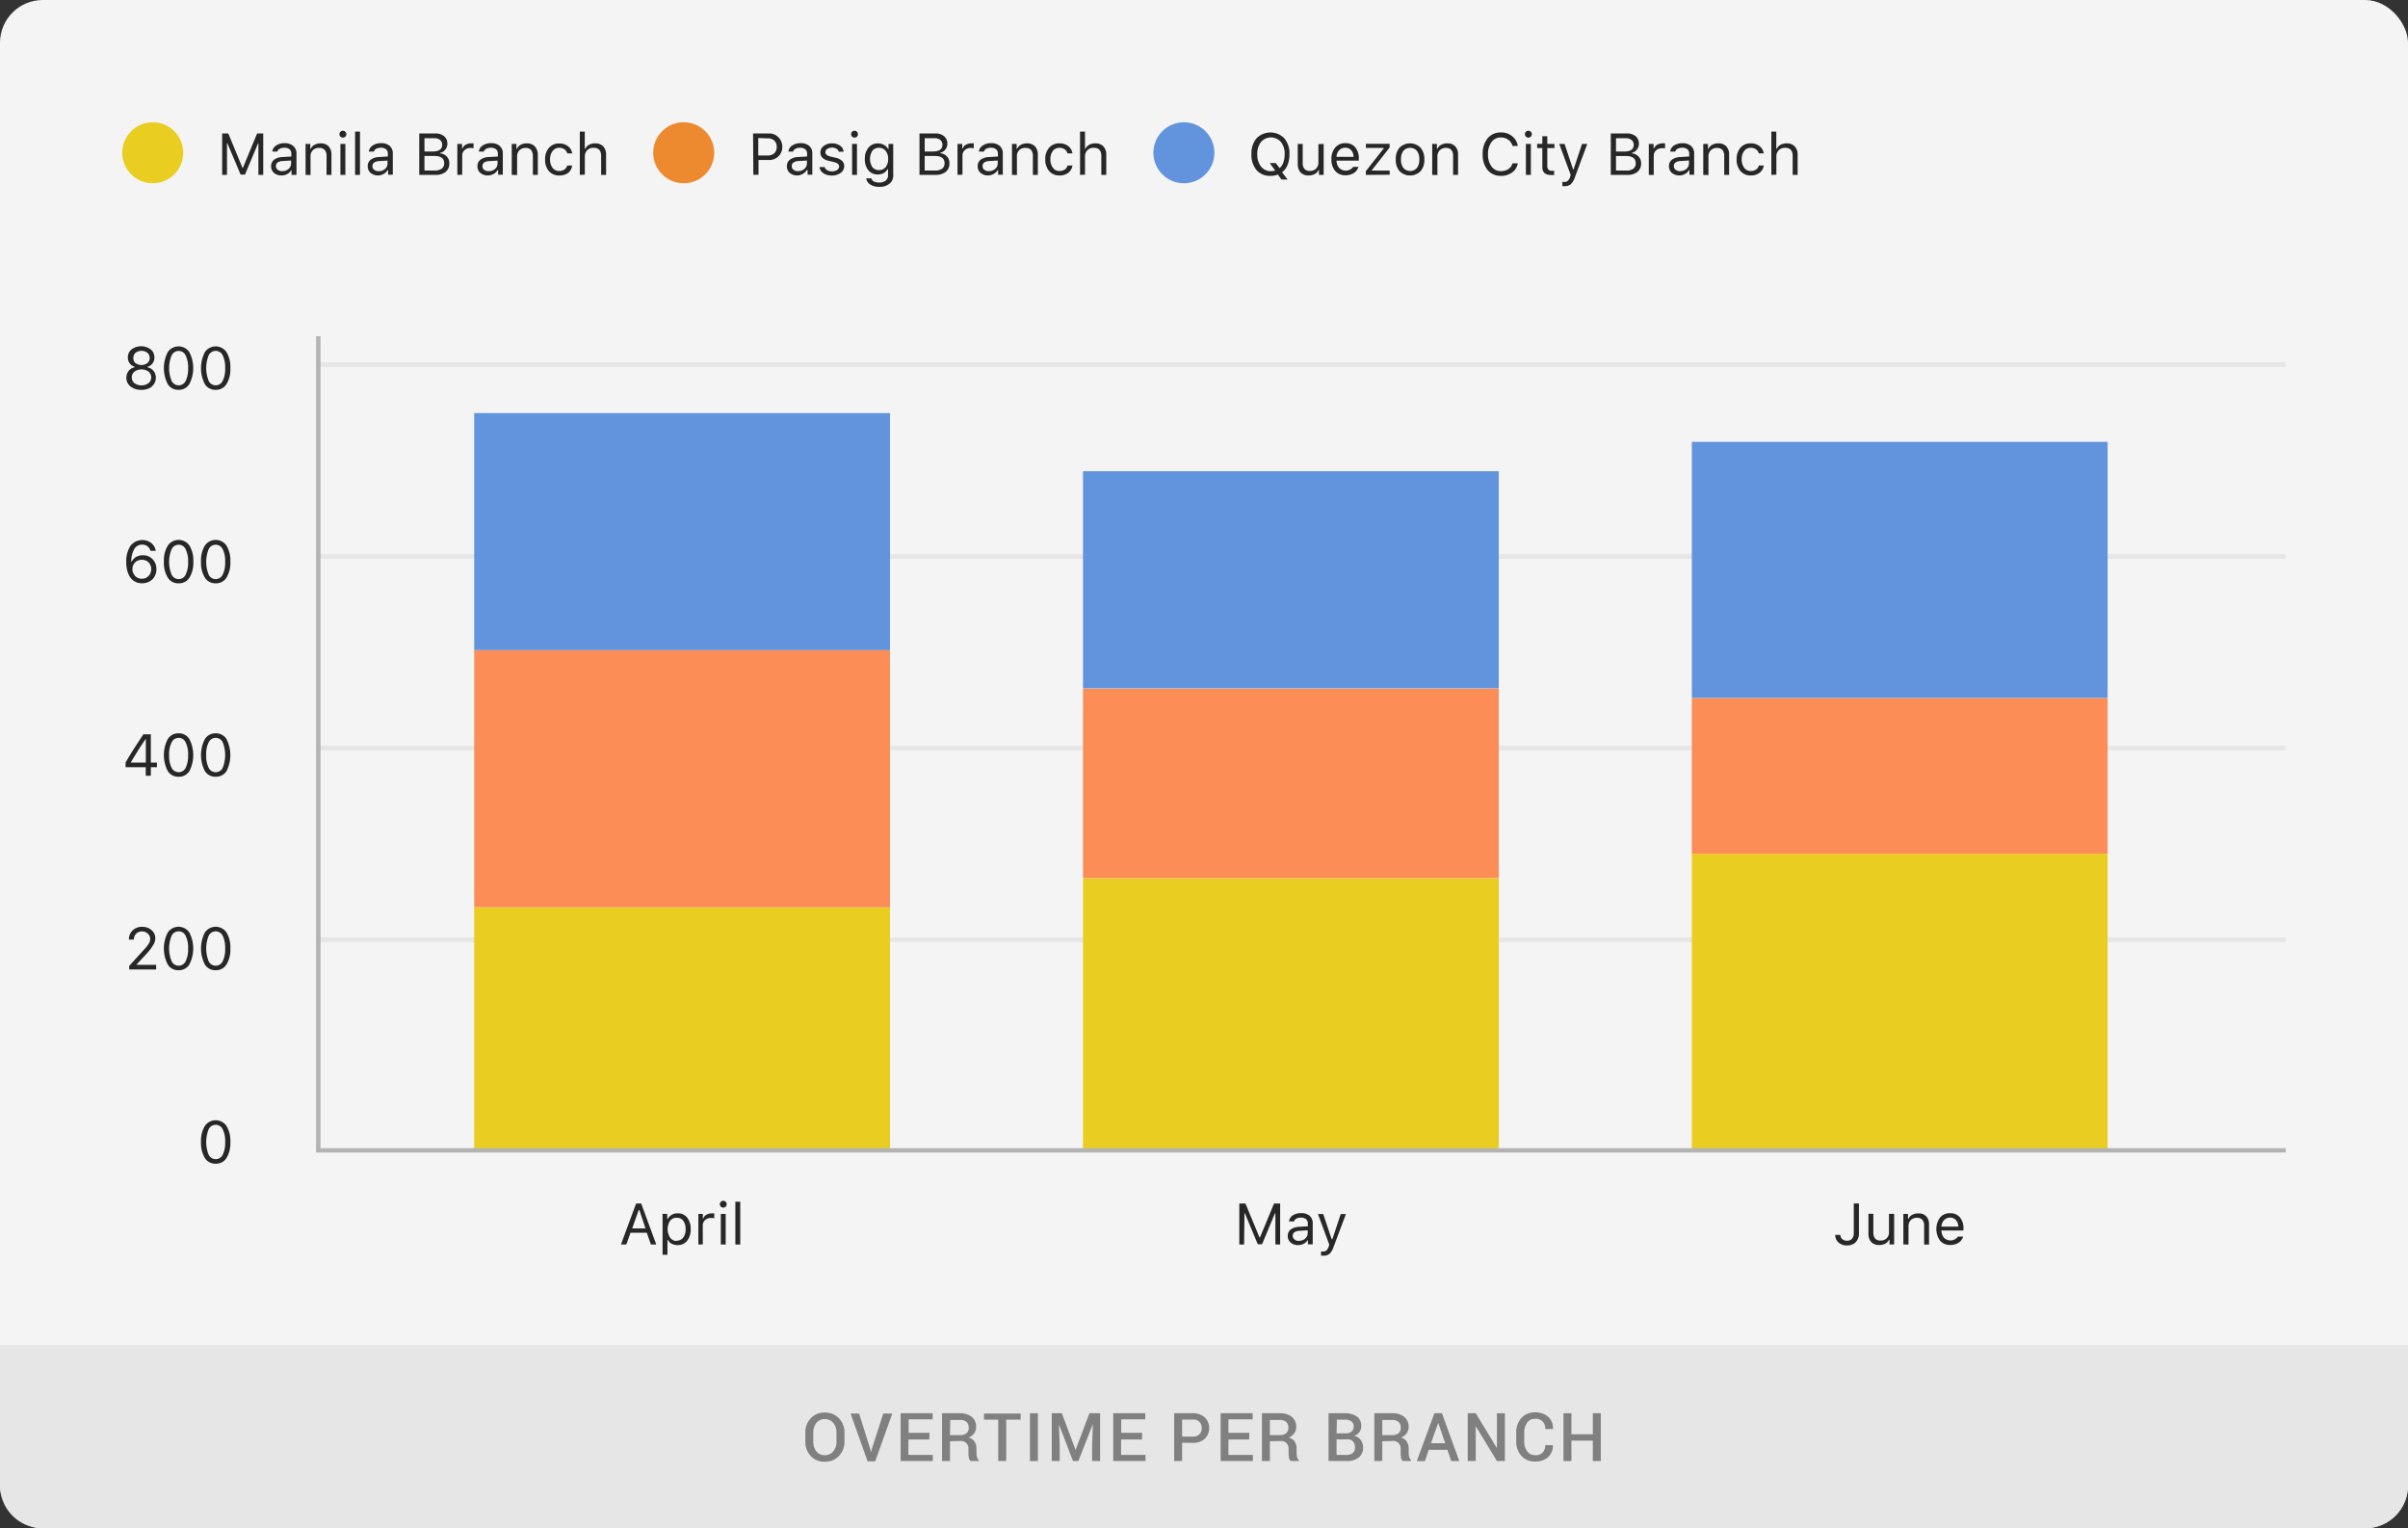 <svg id="CHARTS_EXPANDED" data-name="CHARTS EXPANDED" xmlns="http://www.w3.org/2000/svg" width="394" height="250" viewBox="0 0 394 250">
  <rect x="0" y="0" width="394" height="250" fill="#333333" stroke="none"/>
  <title>hr_chart5</title>
  <rect width="394" height="250" rx="7" fill="#f4f4f4"/>
  <path d="M0,220H394a0,0,0,0,1,0,0v23a7,7,0,0,1-7,7H7a7,7,0,0,1-7-7V220A0,0,0,0,1,0,220Z" fill="#e6e6e6"/>
  <g>
    <path d="M138.17,235.79a3.31,3.31,0,0,1-.9,2.38,3.07,3.07,0,0,1-2.33.94,3,3,0,0,1-2.29-.94,3.34,3.34,0,0,1-.88-2.38v-1.4a3.34,3.34,0,0,1,.88-2.38,3,3,0,0,1,2.28-.94,3.1,3.1,0,0,1,2.34.94,3.31,3.31,0,0,1,.9,2.38Zm-1.3-1.41a2.47,2.47,0,0,0-.52-1.61,1.76,1.76,0,0,0-1.42-.63,1.64,1.64,0,0,0-1.36.63,2.52,2.52,0,0,0-.5,1.61v1.41a2.55,2.55,0,0,0,.5,1.62,1.65,1.65,0,0,0,1.37.63,1.74,1.74,0,0,0,1.41-.63,2.41,2.41,0,0,0,.52-1.62Z" fill="gray"/>
    <path d="M142.38,237l.14.55h0l.14-.54,1.86-5.78H146l-2.8,7.82h-1.24l-2.79-7.82h1.4Z" fill="gray"/>
    <path d="M152.05,235.48h-3.42V238h4V239h-5.27v-7.82h5.24v1h-3.93v2.2h3.42Z" fill="gray"/>
    <path d="M155.44,235.76V239h-1.3v-7.82H157a3.12,3.12,0,0,1,2,.59,2.05,2.05,0,0,1,.71,1.69,1.73,1.73,0,0,1-.31,1,2.09,2.09,0,0,1-.92.7,1.64,1.64,0,0,1,1,.69,2.2,2.2,0,0,1,.29,1.17v.65a2.56,2.56,0,0,0,.08.67,1.07,1.07,0,0,0,.29.5V239h-1.34a.88.88,0,0,1-.28-.56,4.74,4.74,0,0,1-.06-.75v-.62a1.31,1.31,0,0,0-.34-1,1.25,1.25,0,0,0-.95-.35Zm0-1H157a1.77,1.77,0,0,0,1.14-.3,1.13,1.13,0,0,0,.36-.92,1.24,1.24,0,0,0-.35-.93,1.55,1.55,0,0,0-1.08-.33h-1.59Z" fill="gray"/>
    <path d="M167,232.23h-2.36V239h-1.31v-6.77H161v-1h6Z" fill="gray"/>
    <path d="M169.82,239h-1.3v-7.82h1.3Z" fill="gray"/>
    <path d="M173.74,231.18l2.25,6h0l2.26-6H180V239h-1.31v-2.66l.13-3.39h0L176.44,239h-.87l-2.31-6h0l.13,3.38V239h-1.3v-7.82Z" fill="gray"/>
    <path d="M186.85,235.48h-3.42V238h4V239h-5.28v-7.82h5.24v1h-3.93v2.2h3.42Z" fill="gray"/>
    <path d="M193.42,236v3h-1.3v-7.82h3a2.87,2.87,0,0,1,2,.67,2.49,2.49,0,0,1,0,3.52,2.92,2.92,0,0,1-2,.66Zm0-1h1.75a1.41,1.41,0,0,0,1.09-.39,1.34,1.34,0,0,0,.37-1,1.32,1.32,0,0,0-1.46-1.39h-1.75Z" fill="gray"/>
    <path d="M204.39,235.48H201V238h4V239h-5.28v-7.82h5.24v1H201v2.2h3.42Z" fill="gray"/>
    <path d="M207.78,235.76V239h-1.3v-7.82h2.89a3.1,3.1,0,0,1,2,.59,2.06,2.06,0,0,1,.72,1.69,1.74,1.74,0,0,1-.32,1,2.12,2.12,0,0,1-.91.7,1.62,1.62,0,0,1,1,.69,2.2,2.2,0,0,1,.29,1.17v.65a3.07,3.07,0,0,0,.08.67,1.07,1.07,0,0,0,.29.5V239h-1.34a.87.87,0,0,1-.27-.56,3.81,3.81,0,0,1-.07-.75v-.62a1.31,1.31,0,0,0-.34-1,1.24,1.24,0,0,0-.95-.35Zm0-1h1.52a1.77,1.77,0,0,0,1.14-.3,1.13,1.13,0,0,0,.36-.92,1.24,1.24,0,0,0-.35-.93,1.55,1.55,0,0,0-1.08-.33h-1.59Z" fill="gray"/>
    <path d="M217.38,239v-7.82H220a3.43,3.43,0,0,1,2,.53,1.85,1.85,0,0,1,.73,1.6,1.58,1.58,0,0,1-.3.95,1.89,1.89,0,0,1-.85.63,1.7,1.7,0,0,1,1.07.67,2,2,0,0,1,.38,1.19,2,2,0,0,1-.72,1.68,3.12,3.12,0,0,1-2,.57Zm1.31-4.53h1.44a1.4,1.4,0,0,0,1-.29,1,1,0,0,0,.36-.81,1,1,0,0,0-.37-.86,1.77,1.77,0,0,0-1.09-.28h-1.29Zm0,1V238h1.64a1.54,1.54,0,0,0,1-.31,1.07,1.07,0,0,0,.37-.89,1.37,1.37,0,0,0-.31-1,1.2,1.2,0,0,0-1-.35Z" fill="gray"/>
    <path d="M226.17,235.76V239h-1.3v-7.82h2.89a3.1,3.1,0,0,1,2,.59,2.06,2.06,0,0,1,.72,1.69,1.74,1.74,0,0,1-.32,1,2.12,2.12,0,0,1-.91.7,1.65,1.65,0,0,1,.95.69,2.2,2.2,0,0,1,.29,1.17v.65a3.07,3.07,0,0,0,.08.67,1.07,1.07,0,0,0,.29.5V239h-1.34a.93.93,0,0,1-.28-.56,4.74,4.74,0,0,1-.06-.75v-.62a1.31,1.31,0,0,0-.34-1,1.25,1.25,0,0,0-1-.35Zm0-1h1.52a1.77,1.77,0,0,0,1.14-.3,1.13,1.13,0,0,0,.36-.92,1.24,1.24,0,0,0-.35-.93,1.55,1.55,0,0,0-1.08-.33h-1.59Z" fill="gray"/>
    <path d="M236.83,237.17h-3.06l-.62,1.83h-1.33l2.88-7.82h1.23l2.84,7.82h-1.32Zm-2.69-1.09h2.32l-1.13-3.34h0Z" fill="gray"/>
    <path d="M246.23,239h-1.3l-3.47-5.71h0V239h-1.31v-7.82h1.31l3.47,5.7h0v-5.69h1.3Z" fill="gray"/>
    <path d="M254.09,236.41v0a2.51,2.51,0,0,1-.77,1.93,3.05,3.05,0,0,1-2.15.74,2.9,2.9,0,0,1-2.23-.92,3.31,3.31,0,0,1-.85-2.35v-1.49a3.39,3.39,0,0,1,.84-2.36,2.87,2.87,0,0,1,2.2-.92,3.16,3.16,0,0,1,2.19.72,2.45,2.45,0,0,1,.77,2v0h-1.26a1.52,1.52,0,0,0-1.69-1.67,1.5,1.5,0,0,0-1.27.64,2.61,2.61,0,0,0-.47,1.59v1.49a2.56,2.56,0,0,0,.48,1.6,1.57,1.57,0,0,0,1.3.64,1.63,1.63,0,0,0,1.23-.44,1.69,1.69,0,0,0,.42-1.22Z" fill="gray"/>
    <path d="M261.92,239h-1.3v-3.34h-3.5V239h-1.3v-7.82h1.3v3.44h3.5v-3.44h1.3Z" fill="gray"/>
  </g>
  <g>
    <g>
      <rect x="52.08" y="59.28" width="321.92" height="0.76" fill="#e6e6e6"/>
      <rect x="52.08" y="90.64" width="321.92" height="0.76" fill="#e6e6e6"/>
      <rect x="52.08" y="121.99" width="321.92" height="0.76" fill="#e6e6e6"/>
      <rect x="52.08" y="153.35" width="321.92" height="0.76" fill="#e6e6e6"/>
    </g>
    <g>
      <circle cx="24.99" cy="24.99" r="4.99" fill="#eacd21"/>
      <g>
        <path d="M37.14,28.61h-.79V21.83h1l2.32,5.61h.08l2.32-5.61h1v6.78h-.79V23.43h-.05l-2.14,5.13h-.72L37.2,23.43h-.06Z" fill="#282727"/>
        <path d="M46.07,28.7a1.84,1.84,0,0,1-1.23-.41,1.38,1.38,0,0,1-.48-1.1,1.29,1.29,0,0,1,.48-1.06,2.37,2.37,0,0,1,1.37-.44l1.46-.09v-.46a.92.92,0,0,0-.29-.72,1.34,1.34,0,0,0-.86-.25,1.58,1.58,0,0,0-.76.17.72.72,0,0,0-.38.46h-.82a1.32,1.32,0,0,1,.63-1,2.35,2.35,0,0,1,1.36-.38A2.05,2.05,0,0,1,48,23.9a1.56,1.56,0,0,1,.51,1.24v3.47H47.7v-.75h-.07a1.61,1.61,0,0,1-.65.62A1.83,1.83,0,0,1,46.07,28.7Zm.15-.71a1.53,1.53,0,0,0,1-.36,1.18,1.18,0,0,0,.41-.91v-.46l-1.37.08a1.68,1.68,0,0,0-.84.24.7.7,0,0,0-.27.59.7.7,0,0,0,.29.6A1.16,1.16,0,0,0,46.22,28Z" fill="#282727"/>
        <path d="M50,28.61V23.54h.77v.8h.08a1.33,1.33,0,0,1,.61-.65,2,2,0,0,1,1-.24,1.72,1.72,0,0,1,1.31.49,1.94,1.94,0,0,1,.46,1.39v3.28h-.8V25.53a1.5,1.5,0,0,0-.3-1,1.13,1.13,0,0,0-.9-.33,1.31,1.31,0,0,0-1.42,1.43v3Z" fill="#282727"/>
        <path d="M56.5,22.35a.54.54,0,0,1-.4.16.56.56,0,1,1,0-1.12.54.54,0,0,1,.4.16.56.56,0,0,1,0,.8Zm-.8,6.26V23.54h.81v5.07Z" fill="#282727"/>
        <path d="M58.1,28.61V21.53h.8v7.08Z" fill="#282727"/>
        <path d="M61.88,28.7a1.84,1.84,0,0,1-1.23-.41,1.38,1.38,0,0,1-.48-1.1,1.29,1.29,0,0,1,.48-1.06A2.4,2.4,0,0,1,62,25.69l1.46-.09v-.46a.92.92,0,0,0-.29-.72,1.32,1.32,0,0,0-.86-.25,1.54,1.54,0,0,0-.75.17.77.77,0,0,0-.39.46h-.82a1.38,1.38,0,0,1,.63-1,2.37,2.37,0,0,1,1.36-.38,2.08,2.08,0,0,1,1.43.45,1.59,1.59,0,0,1,.5,1.24v3.47h-.77v-.75h-.08a1.61,1.61,0,0,1-.65.62A1.8,1.8,0,0,1,61.88,28.7ZM62,28a1.51,1.51,0,0,0,1-.36,1.18,1.18,0,0,0,.41-.91v-.46l-1.36.08a1.68,1.68,0,0,0-.84.24.7.7,0,0,0-.27.59.68.68,0,0,0,.29.6A1.13,1.13,0,0,0,62,28Z" fill="#282727"/>
        <path d="M71.25,28.61H68.6V21.83h2.6a2.23,2.23,0,0,1,1.47.45,1.57,1.57,0,0,1,.53,1.24,1.46,1.46,0,0,1-.34.95A1.34,1.34,0,0,1,72,25v.08a1.72,1.72,0,0,1,1.11.53,1.61,1.61,0,0,1,.41,1.12,1.74,1.74,0,0,1-.61,1.4A2.62,2.62,0,0,1,71.25,28.61Zm-1.8-6v2.17H70.8c1,0,1.55-.36,1.55-1.08a1,1,0,0,0-.35-.81,1.51,1.51,0,0,0-1-.28Zm0,5.28h1.67a1.89,1.89,0,0,0,1.16-.3,1.06,1.06,0,0,0,.4-.9c0-.79-.55-1.18-1.64-1.18H69.45Z" fill="#282727"/>
        <path d="M74.83,28.61V23.54h.77v.76h.07a1.11,1.11,0,0,1,.51-.61,1.68,1.68,0,0,1,.9-.24,2.41,2.41,0,0,1,.4,0v.81a1.69,1.69,0,0,0-.52-.05,1.36,1.36,0,0,0-.95.35,1.14,1.14,0,0,0-.38.88v3.14Z" fill="#282727"/>
        <path d="M79.83,28.7a1.84,1.84,0,0,1-1.23-.41,1.38,1.38,0,0,1-.48-1.1,1.29,1.29,0,0,1,.48-1.06A2.37,2.37,0,0,1,80,25.69l1.46-.09v-.46a.92.92,0,0,0-.29-.72,1.34,1.34,0,0,0-.86-.25,1.54,1.54,0,0,0-.75.17.73.73,0,0,0-.39.46h-.82a1.35,1.35,0,0,1,.63-1,2.35,2.35,0,0,1,1.36-.38,2.05,2.05,0,0,1,1.42.45,1.56,1.56,0,0,1,.51,1.24v3.47h-.77v-.75h-.08a1.61,1.61,0,0,1-.65.62A1.83,1.83,0,0,1,79.83,28.7ZM80,28a1.53,1.53,0,0,0,1-.36,1.18,1.18,0,0,0,.41-.91v-.46l-1.36.08a1.69,1.69,0,0,0-.85.24.72.72,0,0,0-.26.59.7.7,0,0,0,.28.6A1.16,1.16,0,0,0,80,28Z" fill="#282727"/>
        <path d="M83.73,28.61V23.54h.77v.8h.08a1.37,1.37,0,0,1,.61-.65,2,2,0,0,1,1-.24,1.72,1.72,0,0,1,1.31.49A2,2,0,0,1,88,25.33v3.28h-.81V25.53a1.5,1.5,0,0,0-.3-1,1.13,1.13,0,0,0-.9-.33,1.41,1.41,0,0,0-1,.38,1.45,1.45,0,0,0-.38,1.05v3Z" fill="#282727"/>
        <path d="M93.63,25.09h-.81a1.17,1.17,0,0,0-.45-.65,1.4,1.4,0,0,0-.86-.26,1.28,1.28,0,0,0-1.08.51A2.15,2.15,0,0,0,90,26.06a2.19,2.19,0,0,0,.41,1.39,1.29,1.29,0,0,0,1.08.52,1.52,1.52,0,0,0,.85-.23,1.1,1.1,0,0,0,.46-.66h.81A1.8,1.8,0,0,1,93,28.25a2.22,2.22,0,0,1-1.45.45A2.13,2.13,0,0,1,89.82,28a2.81,2.81,0,0,1-.63-1.92,2.78,2.78,0,0,1,.63-1.9,2.15,2.15,0,0,1,1.69-.71,2.22,2.22,0,0,1,1.45.47A1.85,1.85,0,0,1,93.63,25.09Z" fill="#282727"/>
        <path d="M94.87,28.61V21.53h.81v2.81h.08a1.37,1.37,0,0,1,.61-.65,2,2,0,0,1,1-.24,1.73,1.73,0,0,1,1.33.5,1.91,1.91,0,0,1,.47,1.38v3.28h-.81V25.53c0-.9-.4-1.35-1.22-1.35a1.44,1.44,0,0,0-1.06.39,1.41,1.41,0,0,0-.39,1v3Z" fill="#282727"/>
      </g>
    </g>
    <g>
      <circle cx="111.87" cy="24.99" r="4.99" fill="#ed892e"/>
      <g>
        <path d="M123.22,21.83h2.57a2.08,2.08,0,0,1,1.56.61A2.14,2.14,0,0,1,128,24a2.1,2.1,0,0,1-2.18,2.17h-1.71v2.42h-.85Zm.85.75v2.86h1.5a1.62,1.62,0,0,0,1.12-.37,1.39,1.39,0,0,0,.4-1.05A1.42,1.42,0,0,0,126.7,23a1.59,1.59,0,0,0-1.13-.37Z" fill="#282727"/>
        <path d="M130.46,28.7a1.84,1.84,0,0,1-1.23-.41,1.38,1.38,0,0,1-.48-1.1,1.29,1.29,0,0,1,.48-1.06,2.36,2.36,0,0,1,1.36-.44l1.47-.09v-.46a.89.89,0,0,0-.3-.72,1.31,1.31,0,0,0-.85-.25,1.55,1.55,0,0,0-.76.17.72.72,0,0,0-.38.46H129a1.32,1.32,0,0,1,.63-1,2.32,2.32,0,0,1,1.36-.38,2.05,2.05,0,0,1,1.42.45,1.56,1.56,0,0,1,.5,1.24v3.47h-.77v-.75H132a1.61,1.61,0,0,1-.65.62A1.83,1.83,0,0,1,130.46,28.7Zm.15-.71a1.5,1.5,0,0,0,1-.36,1.16,1.16,0,0,0,.42-.91v-.46l-1.37.08a1.68,1.68,0,0,0-.84.24.7.7,0,0,0-.27.59.7.7,0,0,0,.29.6A1.16,1.16,0,0,0,130.61,28Z" fill="#282727"/>
        <path d="M134.24,24.93a1.28,1.28,0,0,1,.54-1.05,2.14,2.14,0,0,1,1.35-.43,2.23,2.23,0,0,1,1.31.37,1.41,1.41,0,0,1,.6,1h-.8a.86.86,0,0,0-.37-.49,1.4,1.4,0,0,0-.74-.18,1.34,1.34,0,0,0-.77.21.65.65,0,0,0-.31.55.55.55,0,0,0,.22.43,1.88,1.88,0,0,0,.66.28l.78.18a2.37,2.37,0,0,1,1.07.51,1.15,1.15,0,0,1,.35.87,1.34,1.34,0,0,1-.58,1.1,2.35,2.35,0,0,1-1.45.43,2.38,2.38,0,0,1-1.39-.38,1.36,1.36,0,0,1-.61-1h.84a.83.83,0,0,0,.41.51,1.41,1.41,0,0,0,.78.19,1.54,1.54,0,0,0,.84-.22.67.67,0,0,0,.33-.57c0-.35-.27-.58-.81-.72l-.87-.21a2.15,2.15,0,0,1-1.05-.5A1.18,1.18,0,0,1,134.24,24.93Z" fill="#282727"/>
        <path d="M140.22,22.35a.58.58,0,0,1-.8,0,.58.58,0,0,1,0-.8.58.58,0,0,1,.8,0,.58.58,0,0,1,0,.8Zm-.8,6.26V23.54h.8v5.07Z" fill="#282727"/>
        <path d="M143.85,30.56a2.63,2.63,0,0,1-1.47-.38,1.43,1.43,0,0,1-.65-1h.85a.76.76,0,0,0,.4.5,1.82,1.82,0,0,0,.87.18,1.65,1.65,0,0,0,1.07-.32,1.08,1.08,0,0,0,.38-.87v-1h-.08a1.63,1.63,0,0,1-.65.65,1.91,1.91,0,0,1-.93.22,1.93,1.93,0,0,1-1.56-.69,2.79,2.79,0,0,1-.57-1.84,2.76,2.76,0,0,1,.58-1.84,1.9,1.9,0,0,1,1.55-.71,1.86,1.86,0,0,1,1,.25,1.53,1.53,0,0,1,.66.65h.08v-.81h.77V28.7a1.66,1.66,0,0,1-.61,1.35A2.5,2.5,0,0,1,143.85,30.56ZM145.32,26a2,2,0,0,0-.41-1.32,1.34,1.34,0,0,0-1.1-.5,1.32,1.32,0,0,0-1.08.49,2.52,2.52,0,0,0,0,2.66,1.29,1.29,0,0,0,1.08.49,1.35,1.35,0,0,0,1.11-.49A2.09,2.09,0,0,0,145.32,26Z" fill="#282727"/>
        <path d="M153.1,28.61h-2.65V21.83H153a2.23,2.23,0,0,1,1.47.45,1.55,1.55,0,0,1,.54,1.24,1.46,1.46,0,0,1-.34.95,1.36,1.36,0,0,1-.83.51v.08a1.72,1.72,0,0,1,1.1.53,1.57,1.57,0,0,1,.41,1.12,1.73,1.73,0,0,1-.6,1.4A2.62,2.62,0,0,1,153.1,28.61Zm-1.8-6v2.17h1.35c1,0,1.55-.36,1.55-1.08a1,1,0,0,0-.35-.81,1.52,1.52,0,0,0-1-.28Zm0,5.28H153a1.89,1.89,0,0,0,1.16-.3,1.08,1.08,0,0,0,.39-.9c0-.79-.54-1.18-1.63-1.18H151.3Z" fill="#282727"/>
        <path d="M156.67,28.61V23.54h.77v.76h.08a1,1,0,0,1,.51-.61,1.67,1.67,0,0,1,.89-.24,2.46,2.46,0,0,1,.41,0v.81a1.69,1.69,0,0,0-.52-.05,1.34,1.34,0,0,0-.95.35,1.14,1.14,0,0,0-.38.88v3.14Z" fill="#282727"/>
        <path d="M161.68,28.7a1.84,1.84,0,0,1-1.23-.41,1.38,1.38,0,0,1-.48-1.1,1.29,1.29,0,0,1,.48-1.06,2.36,2.36,0,0,1,1.36-.44l1.47-.09v-.46a.89.89,0,0,0-.3-.72,1.31,1.31,0,0,0-.85-.25,1.55,1.55,0,0,0-.76.17.72.72,0,0,0-.38.46h-.82a1.32,1.32,0,0,1,.63-1,2.32,2.32,0,0,1,1.36-.38,2.05,2.05,0,0,1,1.42.45,1.56,1.56,0,0,1,.5,1.24v3.47h-.77v-.75h-.07a1.68,1.68,0,0,1-.65.62A1.83,1.83,0,0,1,161.68,28.7Zm.15-.71a1.5,1.5,0,0,0,1-.36,1.16,1.16,0,0,0,.42-.91v-.46l-1.37.08a1.68,1.68,0,0,0-.84.24.7.7,0,0,0-.27.59.7.7,0,0,0,.29.6A1.16,1.16,0,0,0,161.83,28Z" fill="#282727"/>
        <path d="M165.58,28.61V23.54h.77v.8h.07a1.39,1.39,0,0,1,.62-.65,2,2,0,0,1,1-.24,1.73,1.73,0,0,1,1.31.49,1.94,1.94,0,0,1,.46,1.39v3.28H169V25.53a1.5,1.5,0,0,0-.29-1,1.16,1.16,0,0,0-.9-.33,1.3,1.3,0,0,0-1.42,1.43v3Z" fill="#282727"/>
        <path d="M175.48,25.09h-.82a1.16,1.16,0,0,0-.44-.65,1.42,1.42,0,0,0-.86-.26,1.32,1.32,0,0,0-1.09.51,2.15,2.15,0,0,0-.4,1.37,2.19,2.19,0,0,0,.41,1.39,1.27,1.27,0,0,0,1.08.52,1.52,1.52,0,0,0,.85-.23,1,1,0,0,0,.45-.66h.82a1.84,1.84,0,0,1-.67,1.17,2.24,2.24,0,0,1-1.45.45,2.15,2.15,0,0,1-1.7-.72,2.81,2.81,0,0,1-.63-1.92,2.78,2.78,0,0,1,.63-1.9,2.17,2.17,0,0,1,1.7-.71,2.22,2.22,0,0,1,1.45.47A1.89,1.89,0,0,1,175.48,25.09Z" fill="#282727"/>
        <path d="M176.72,28.61V21.53h.81v2.81h.07a1.42,1.42,0,0,1,.61-.65,2,2,0,0,1,1-.24,1.75,1.75,0,0,1,1.33.5,1.91,1.91,0,0,1,.47,1.38v3.28h-.81V25.53c0-.9-.41-1.35-1.22-1.35a1.43,1.43,0,0,0-1.06.39,1.41,1.41,0,0,0-.39,1v3Z" fill="#282727"/>
      </g>
    </g>
    <g>
      <circle cx="193.71" cy="24.99" r="4.99" fill="#6294dd"/>
      <g>
        <path d="M210.68,29.37h-1l-.59-.81a3.4,3.4,0,0,1-1.22.21,2.9,2.9,0,0,1-2.28-.95,3.83,3.83,0,0,1-.83-2.6,3.82,3.82,0,0,1,.84-2.6,3.19,3.19,0,0,1,4.54,0,3.82,3.82,0,0,1,.84,2.6,4.67,4.67,0,0,1-.32,1.78,2.63,2.63,0,0,1-.89,1.18ZM207.93,28a2.84,2.84,0,0,0,.72-.1l-.9-1.22h1l.62.82a2,2,0,0,0,.61-.91,4,4,0,0,0,.22-1.36,3.06,3.06,0,0,0-.61-2,2.16,2.16,0,0,0-3.27,0,3.12,3.12,0,0,0-.6,2,3.15,3.15,0,0,0,.6,2A2,2,0,0,0,207.93,28Z" fill="#282727"/>
        <path d="M216.58,23.54v5.07h-.77v-.79h-.08a1.32,1.32,0,0,1-.61.65,2.08,2.08,0,0,1-1,.23,1.72,1.72,0,0,1-1.32-.49,2,2,0,0,1-.46-1.39V23.54h.81v3.09a1.47,1.47,0,0,0,.29,1,1.16,1.16,0,0,0,.9.33,1.38,1.38,0,0,0,1-.38,1.36,1.36,0,0,0,.38-1v-3Z" fill="#282727"/>
        <path d="M221.46,27.3h.81a1.74,1.74,0,0,1-.75,1,2.5,2.5,0,0,1-1.39.37,2.12,2.12,0,0,1-1.67-.71,2.81,2.81,0,0,1-.61-1.91,2.81,2.81,0,0,1,.62-1.91,2.08,2.08,0,0,1,1.66-.72,2,2,0,0,1,1.62.68,2.79,2.79,0,0,1,.58,1.87v.31h-3.64v0a1.79,1.79,0,0,0,.43,1.19,1.52,1.52,0,0,0,2.34-.24Zm-1.34-3.13a1.28,1.28,0,0,0-1,.41,1.66,1.66,0,0,0-.44,1.08h2.79a1.63,1.63,0,0,0-.38-1.08A1.23,1.23,0,0,0,220.12,24.17Z" fill="#282727"/>
        <path d="M223.48,28.61V28l2.93-3.73v-.07h-2.92v-.68h3.88v.61l-2.91,3.71v.07h2.92v.68Z" fill="#282727"/>
        <path d="M232.44,28A2.44,2.44,0,0,1,229,28a2.77,2.77,0,0,1-.62-1.92,2.78,2.78,0,0,1,.62-1.93,2.44,2.44,0,0,1,3.42,0,2.79,2.79,0,0,1,.63,1.93A2.78,2.78,0,0,1,232.44,28Zm-2.82-.53a1.48,1.48,0,0,0,2.22,0,2.19,2.19,0,0,0,.39-1.39,2.2,2.2,0,0,0-.39-1.4,1.48,1.48,0,0,0-2.22,0,2.2,2.2,0,0,0-.39,1.4A2.19,2.19,0,0,0,229.62,27.47Z" fill="#282727"/>
        <path d="M234.34,28.61V23.54h.77v.8h.07a1.39,1.39,0,0,1,.62-.65,2,2,0,0,1,1-.24,1.73,1.73,0,0,1,1.31.49,1.93,1.93,0,0,1,.46,1.39v3.28h-.81V25.53a1.53,1.53,0,0,0-.29-1,1.16,1.16,0,0,0-.9-.33,1.42,1.42,0,0,0-1,.38,1.45,1.45,0,0,0-.38,1.05v3Z" fill="#282727"/>
        <path d="M245.6,28.77a2.73,2.73,0,0,1-2.19-.95,3.91,3.91,0,0,1-.81-2.6,3.91,3.91,0,0,1,.81-2.6,2.71,2.71,0,0,1,2.18-.95,2.79,2.79,0,0,1,1.83.61,2.46,2.46,0,0,1,.92,1.59h-.86a1.87,1.87,0,0,0-.68-1,2,2,0,0,0-1.21-.38,1.85,1.85,0,0,0-1.55.75,3.23,3.23,0,0,0-.57,2,3.17,3.17,0,0,0,.58,2,1.83,1.83,0,0,0,1.55.75,2.18,2.18,0,0,0,1.21-.34,1.62,1.62,0,0,0,.67-.93h.86a2.33,2.33,0,0,1-.92,1.49A3,3,0,0,1,245.6,28.77Z" fill="#282727"/>
        <path d="M250.47,22.35a.54.54,0,0,1-.4.16.55.55,0,0,1-.4-.16.58.58,0,0,1,0-.8.55.55,0,0,1,.4-.16.54.54,0,0,1,.4.16.56.56,0,0,1,0,.8Zm-.8,6.26V23.54h.81v5.07Z" fill="#282727"/>
        <path d="M252.36,22.28h.81v1.26h1.17v.68h-1.17v2.87a1,1,0,0,0,.18.65.73.73,0,0,0,.57.2l.37,0v.68a3,3,0,0,1-.47,0,1.61,1.61,0,0,1-1.12-.32,1.34,1.34,0,0,1-.34-1V24.22h-.85v-.68h.85Z" fill="#282727"/>
        <path d="M256,30.45a2,2,0,0,1-.36,0v-.69l.34,0a.77.77,0,0,0,.55-.19,1.5,1.5,0,0,0,.38-.65l.09-.3-1.87-5.07H256l1.39,4.17h.08l1.38-4.17h.86l-2,5.38a2.81,2.81,0,0,1-.69,1.2A1.51,1.51,0,0,1,256,30.45Z" fill="#282727"/>
        <path d="M266.21,28.61h-2.65V21.83h2.6a2.23,2.23,0,0,1,1.47.45,1.57,1.57,0,0,1,.53,1.24,1.46,1.46,0,0,1-.34.95A1.34,1.34,0,0,1,267,25v.08a1.72,1.72,0,0,1,1.11.53,1.61,1.61,0,0,1,.41,1.12,1.75,1.75,0,0,1-.61,1.4A2.62,2.62,0,0,1,266.21,28.61Zm-1.8-6v2.18h1.35c1,0,1.55-.36,1.55-1.09a1,1,0,0,0-.35-.8,1.53,1.53,0,0,0-1-.29Zm0,5.29h1.67a1.89,1.89,0,0,0,1.16-.3,1.06,1.06,0,0,0,.4-.9c0-.79-.55-1.18-1.64-1.18h-1.59Z" fill="#282727"/>
        <path d="M269.78,28.61V23.54h.78v.75h.07a1.13,1.13,0,0,1,.51-.6,1.68,1.68,0,0,1,.9-.24,2.41,2.41,0,0,1,.4,0v.8a2.21,2.21,0,0,0-.52,0,1.31,1.31,0,0,0-.95.35,1.14,1.14,0,0,0-.38.88v3.14Z" fill="#282727"/>
        <path d="M274.79,28.7a1.84,1.84,0,0,1-1.23-.41,1.38,1.38,0,0,1-.48-1.1,1.28,1.28,0,0,1,.48-1.06,2.37,2.37,0,0,1,1.37-.44l1.46-.09v-.46a.92.92,0,0,0-.29-.72,1.34,1.34,0,0,0-.86-.25,1.61,1.61,0,0,0-.76.17.75.75,0,0,0-.38.46h-.82a1.36,1.36,0,0,1,.63-1,2.42,2.42,0,0,1,1.36-.37,2.05,2.05,0,0,1,1.42.45,1.56,1.56,0,0,1,.51,1.24v3.47h-.77v-.75h-.08a1.61,1.61,0,0,1-.65.62A1.83,1.83,0,0,1,274.79,28.7Zm.15-.71a1.53,1.53,0,0,0,1-.36,1.18,1.18,0,0,0,.41-.91v-.47l-1.36.09a1.69,1.69,0,0,0-.85.24.69.69,0,0,0-.26.59.72.72,0,0,0,.28.6A1.16,1.16,0,0,0,274.94,28Z" fill="#282727"/>
        <path d="M278.69,28.61V23.54h.77v.8h.08a1.37,1.37,0,0,1,.61-.65,2,2,0,0,1,1-.24,1.72,1.72,0,0,1,1.31.49,1.93,1.93,0,0,1,.46,1.39v3.28h-.8V25.53a1.48,1.48,0,0,0-.3-1,1.13,1.13,0,0,0-.9-.33,1.41,1.41,0,0,0-1,.38,1.45,1.45,0,0,0-.38,1.05v3Z" fill="#282727"/>
        <path d="M288.59,25.09h-.81a1.17,1.17,0,0,0-.45-.65,1.4,1.4,0,0,0-.86-.26,1.28,1.28,0,0,0-1.08.51,2.13,2.13,0,0,0-.41,1.37,2.21,2.21,0,0,0,.41,1.39,1.29,1.29,0,0,0,1.08.52,1.52,1.52,0,0,0,.85-.23,1.1,1.1,0,0,0,.46-.66h.81a1.8,1.8,0,0,1-.67,1.17,2.22,2.22,0,0,1-1.45.45,2.13,2.13,0,0,1-1.69-.72,2.81,2.81,0,0,1-.63-1.92,2.78,2.78,0,0,1,.63-1.9,2.15,2.15,0,0,1,1.69-.71,2.22,2.22,0,0,1,1.45.47A1.85,1.85,0,0,1,288.59,25.09Z" fill="#282727"/>
        <path d="M289.83,28.61V21.53h.81v2.81h.08a1.37,1.37,0,0,1,.61-.65,2,2,0,0,1,1-.24,1.73,1.73,0,0,1,1.33.5,1.91,1.91,0,0,1,.47,1.38v3.28h-.81V25.53c0-.9-.4-1.35-1.22-1.35a1.44,1.44,0,0,0-1.06.39,1.41,1.41,0,0,0-.39,1v3Z" fill="#282727"/>
      </g>
    </g>
    <g>
      <rect x="77.59" y="148.41" width="68.03" height="39.77" fill="#eacd21"/>
      <rect x="77.59" y="106.35" width="68.03" height="42.06" fill="#fc8d56"/>
      <rect x="77.59" y="67.57" width="68.03" height="38.78" fill="#6294dd"/>
    </g>
    <g>
      <path d="M106.5,203.58l-.67-1.92h-2.67l-.68,1.92h-.88l2.48-6.71h.83l2.47,6.71Zm-2-5.63-1.06,3h2.18l-1-3Z" fill="#282727"/>
      <path d="M110.9,198.48a1.89,1.89,0,0,1,1.54.7,3,3,0,0,1,.57,1.89,2.92,2.92,0,0,1-.57,1.89,1.9,1.9,0,0,1-1.54.71,2,2,0,0,1-1-.22,1.41,1.41,0,0,1-.61-.62h-.08v2.43h-.8v-6.69h.76v.83h.08a1.75,1.75,0,0,1,.67-.68A1.84,1.84,0,0,1,110.9,198.48Zm-.19,4.47a1.3,1.3,0,0,0,1.08-.5,2.18,2.18,0,0,0,.39-1.38,2.23,2.23,0,0,0-.38-1.37,1.28,1.28,0,0,0-1.08-.5,1.3,1.3,0,0,0-1.08.5,2.55,2.55,0,0,0,0,2.74A1.28,1.28,0,0,0,110.71,203Z" fill="#282727"/>
      <path d="M114.27,203.58v-5H115v.74h.08a1,1,0,0,1,.5-.6,1.67,1.67,0,0,1,.89-.23,2.42,2.42,0,0,1,.4,0v.8a2.05,2.05,0,0,0-.51-.05,1.36,1.36,0,0,0-1,.35,1.13,1.13,0,0,0-.37.87v3.11Z" fill="#282727"/>
      <path d="M118.74,197.38a.54.54,0,0,1-.4.17.58.58,0,0,1-.56-.56.54.54,0,0,1,.17-.4.53.53,0,0,1,.39-.16.55.55,0,0,1,.56.56A.53.53,0,0,1,118.74,197.38Zm-.8,6.2v-5h.8v5Z" fill="#282727"/>
      <path d="M120.32,203.58v-7h.8v7Z" fill="#282727"/>
    </g>
    <g>
      <rect x="177.2" y="112.64" width="68.03" height="31.03" fill="#fc8d56"/>
      <rect x="177.2" y="143.7" width="68.03" height="44.48" fill="#eacd21"/>
      <rect x="177.2" y="77.08" width="68.03" height="35.52" fill="#6294dd"/>
    </g>
    <g>
      <path d="M203.56,203.58h-.78v-6.71h1l2.3,5.55h.08l2.3-5.55h1v6.71h-.78v-5.13h-.06l-2.12,5.09h-.7l-2.12-5.09h-.06Z" fill="#282727"/>
      <path d="M212.41,203.67a1.77,1.77,0,0,1-1.22-.41,1.34,1.34,0,0,1-.48-1.08,1.29,1.29,0,0,1,.48-1.06,2.4,2.4,0,0,1,1.35-.43l1.45-.09v-.45a.88.88,0,0,0-.29-.71,1.23,1.23,0,0,0-.85-.25,1.48,1.48,0,0,0-.74.16.77.77,0,0,0-.39.46h-.81a1.39,1.39,0,0,1,.62-1,2.43,2.43,0,0,1,1.35-.36,2,2,0,0,1,1.41.44,1.55,1.55,0,0,1,.5,1.23v3.43H214v-.74H214a1.66,1.66,0,0,1-.64.62A1.93,1.93,0,0,1,212.41,203.67Zm.15-.7a1.48,1.48,0,0,0,1-.36,1.16,1.16,0,0,0,.41-.9v-.46l-1.35.09a1.44,1.44,0,0,0-.83.24.67.67,0,0,0-.27.58.7.7,0,0,0,.29.59A1.12,1.12,0,0,0,212.56,203Z" fill="#282727"/>
      <path d="M216.51,205.4l-.36,0v-.68a1.67,1.67,0,0,0,.34,0,.81.81,0,0,0,.55-.18,1.52,1.52,0,0,0,.37-.64l.09-.3-1.85-5h.86l1.38,4.12H218l1.37-4.12h.85l-2,5.32a2.83,2.83,0,0,1-.69,1.19A1.46,1.46,0,0,1,216.51,205.4Z" fill="#282727"/>
    </g>
    <g>
      <rect x="276.82" y="139.66" width="68.03" height="48.52" fill="#eacd21"/>
      <rect x="276.82" y="114.18" width="68.03" height="25.48" fill="#fc8d56"/>
      <rect x="276.82" y="72.28" width="68.03" height="41.89" fill="#6294dd"/>
    </g>
    <g>
      <path d="M300.29,202h.83a.9.9,0,0,0,.31.69,1.1,1.1,0,0,0,.77.27,1.07,1.07,0,0,0,.83-.32,1.39,1.39,0,0,0,.29-.94v-4.84h.84v4.84a2.1,2.1,0,0,1-.52,1.5,2,2,0,0,1-1.44.53,2,2,0,0,1-1.38-.48A1.58,1.58,0,0,1,300.29,202Z" fill="#282727"/>
      <path d="M309.92,198.57v5h-.76v-.78h-.08a1.33,1.33,0,0,1-.6.64,2,2,0,0,1-1,.23,1.72,1.72,0,0,1-1.3-.48,2,2,0,0,1-.46-1.38v-3.24h.8v3.05a1.49,1.49,0,0,0,.29,1,1.17,1.17,0,0,0,.9.32,1.41,1.41,0,0,0,1-.37,1.39,1.39,0,0,0,.37-1v-3Z" fill="#282727"/>
      <path d="M311.43,203.58v-5h.76v.79h.08a1.33,1.33,0,0,1,.61-.65,2,2,0,0,1,1-.23,1.72,1.72,0,0,1,1.3.48,1.93,1.93,0,0,1,.45,1.37v3.25h-.8v-3.05a1.42,1.42,0,0,0-.29-1,1.12,1.12,0,0,0-.89-.33,1.37,1.37,0,0,0-1,.37,1.43,1.43,0,0,0-.38,1v3Z" fill="#282727"/>
      <path d="M320.41,202.28h.8a1.72,1.72,0,0,1-.74,1,2.4,2.4,0,0,1-1.37.37,2.08,2.08,0,0,1-1.66-.7,3.23,3.23,0,0,1,0-3.79,2.08,2.08,0,0,1,1.65-.7,2,2,0,0,1,1.59.67,2.73,2.73,0,0,1,.58,1.85v.31h-3.6v0a1.86,1.86,0,0,0,.42,1.19,1.51,1.51,0,0,0,2.32-.25Zm-1.32-3.1a1.32,1.32,0,0,0-1,.41,1.65,1.65,0,0,0-.43,1.07h2.76a1.57,1.57,0,0,0-.38-1.07A1.24,1.24,0,0,0,319.09,199.18Z" fill="#282727"/>
    </g>
    <polygon points="374 188.54 51.72 188.54 51.72 55 52.45 55 52.45 187.82 374 187.82 374 188.54" fill="#b3b3b3"/>
    <g>
      <g>
        <path d="M23.85,126.9v-1.4h-3.3v-.77c.62-1.11,1.59-2.64,2.9-4.61h1.23v4.62h1v.76h-1v1.4Zm-2.44-2.21v.06h2.45v-3.84H23.8Q22.71,122.5,21.41,124.69Z" fill="#282727"/>
        <path d="M29.23,127.06a2,2,0,0,1-1.78-.93,5.7,5.7,0,0,1,0-5.23,2,2,0,0,1,1.77-.94,2,2,0,0,1,1.77.94,5.76,5.76,0,0,1,0,5.24A2,2,0,0,1,29.23,127.06Zm-1.15-1.46a1.28,1.28,0,0,0,2.3,0,4.51,4.51,0,0,0,.4-2.09,4.35,4.35,0,0,0-.41-2.08,1.24,1.24,0,0,0-1.14-.73,1.27,1.27,0,0,0-1.15.74,4.28,4.28,0,0,0-.41,2.07A4.37,4.37,0,0,0,28.08,125.6Z" fill="#282727"/>
        <path d="M35.29,127.06a2,2,0,0,1-1.77-.93,5.74,5.74,0,0,1,0-5.23,2,2,0,0,1,1.77-.94,2,2,0,0,1,1.77.94,5.76,5.76,0,0,1,0,5.24A2,2,0,0,1,35.29,127.06Zm-1.15-1.46a1.28,1.28,0,0,0,2.3,0,5.63,5.63,0,0,0,0-4.17,1.27,1.27,0,0,0-2.3,0,4.29,4.29,0,0,0-.4,2.07A4.38,4.38,0,0,0,34.14,125.6Z" fill="#282727"/>
      </g>
      <g>
        <path d="M21.09,153.67a2,2,0,0,1,.62-1.48,2.17,2.17,0,0,1,1.56-.58,2.23,2.23,0,0,1,1.53.55,1.72,1.72,0,0,1,.61,1.35,2,2,0,0,1-.3,1A8.5,8.5,0,0,1,24,156l-1.63,1.75v.08h3.18v.76H21.14V158l2.34-2.57a6.47,6.47,0,0,0,.87-1.08,1.44,1.44,0,0,0,.22-.78,1.09,1.09,0,0,0-.39-.85,1.33,1.33,0,0,0-.94-.35,1.27,1.27,0,0,0-1.33,1.33h-.82Z" fill="#282727"/>
        <path d="M29.23,158.71a2,2,0,0,1-1.78-.93,5.72,5.72,0,0,1,0-5.24,2.13,2.13,0,0,1,3.53,0,5.7,5.7,0,0,1,0,5.23A2,2,0,0,1,29.23,158.71Zm-1.15-1.47a1.27,1.27,0,0,0,2.3,0,4.46,4.46,0,0,0,.4-2.08,4.33,4.33,0,0,0-.41-2.08,1.23,1.23,0,0,0-1.14-.73,1.25,1.25,0,0,0-1.15.73,5.48,5.48,0,0,0,0,4.16Z" fill="#282727"/>
        <path d="M35.29,158.71a2,2,0,0,1-1.77-.93,5.76,5.76,0,0,1,0-5.24,2.14,2.14,0,0,1,3.54,0,4.66,4.66,0,0,1,.63,2.62,4.6,4.6,0,0,1-.63,2.61A2,2,0,0,1,35.29,158.71Zm-1.15-1.47a1.27,1.27,0,0,0,2.3,0,4.34,4.34,0,0,0,.4-2.08,4.46,4.46,0,0,0-.4-2.08,1.27,1.27,0,0,0-2.3,0,5.61,5.61,0,0,0,0,4.16Z" fill="#282727"/>
      </g>
      <g>
        <path d="M24.88,63.22a2.7,2.7,0,0,1-1.76.55,2.7,2.7,0,0,1-1.76-.55,1.73,1.73,0,0,1-.68-1.42,1.78,1.78,0,0,1,.38-1.14,1.66,1.66,0,0,1,1-.59V60a1.5,1.5,0,0,1-.83-.55,1.58,1.58,0,0,1-.31-1,1.62,1.62,0,0,1,.61-1.3,2.64,2.64,0,0,1,3.12,0,1.62,1.62,0,0,1,.61,1.3,1.51,1.51,0,0,1-.31,1,1.48,1.48,0,0,1-.83.55v.08a1.66,1.66,0,0,1,1,.59,1.85,1.85,0,0,1-.3,2.56ZM22,62.68a2,2,0,0,0,2.3,0,1.23,1.23,0,0,0,0-1.89,2,2,0,0,0-2.3,0,1.23,1.23,0,0,0,0,1.89Zm.18-3.29a1.63,1.63,0,0,0,1.94,0,1.06,1.06,0,0,0,.37-.83,1.1,1.1,0,0,0-.37-.85,1.63,1.63,0,0,0-1.94,0,1.1,1.1,0,0,0-.36.85A1.05,1.05,0,0,0,22.15,59.39Z" fill="#282727"/>
        <path d="M29.23,63.77a2,2,0,0,1-1.78-.93,5.72,5.72,0,0,1,0-5.24,2.13,2.13,0,0,1,3.53,0,5.7,5.7,0,0,1,0,5.23A2,2,0,0,1,29.23,63.77ZM28.08,62.3a1.24,1.24,0,0,0,1.15.73,1.26,1.26,0,0,0,1.15-.72,4.51,4.51,0,0,0,.4-2.09,4.35,4.35,0,0,0-.41-2.08,1.23,1.23,0,0,0-1.14-.73,1.27,1.27,0,0,0-1.15.73,5.48,5.48,0,0,0,0,4.16Z" fill="#282727"/>
        <path d="M35.29,63.77a2,2,0,0,1-1.77-.93,5.76,5.76,0,0,1,0-5.24,2.14,2.14,0,0,1,3.54,0,4.68,4.68,0,0,1,.63,2.62,4.57,4.57,0,0,1-.63,2.61A2,2,0,0,1,35.29,63.77ZM34.14,62.3a1.27,1.27,0,0,0,2.3,0,4.38,4.38,0,0,0,.4-2.09,4.49,4.49,0,0,0-.4-2.08,1.25,1.25,0,0,0-1.15-.73,1.28,1.28,0,0,0-1.15.73,5.61,5.61,0,0,0,0,4.16Z" fill="#282727"/>
      </g>
      <g>
        <path d="M23.21,95.41a2.23,2.23,0,0,1-1.33-.4A2.52,2.52,0,0,1,21,93.87,4.78,4.78,0,0,1,20.66,92a4.68,4.68,0,0,1,.68-2.71,2.46,2.46,0,0,1,3.39-.48,2.08,2.08,0,0,1,.76,1.3h-.87a1.32,1.32,0,0,0-.5-.75,1.4,1.4,0,0,0-.86-.27,1.44,1.44,0,0,0-1.28.71,4.09,4.09,0,0,0-.5,2.07h.08a1.85,1.85,0,0,1,.72-.77,2.16,2.16,0,0,1,1.08-.27,2.13,2.13,0,0,1,1.6.64,2.22,2.22,0,0,1,.63,1.63,2.28,2.28,0,0,1-.66,1.68A2.39,2.39,0,0,1,23.21,95.41Zm-1.1-1.2a1.46,1.46,0,0,0,1.1.46,1.48,1.48,0,0,0,1.09-.45,1.55,1.55,0,0,0,.44-1.12A1.53,1.53,0,0,0,24.31,92a1.46,1.46,0,0,0-1.1-.43,1.49,1.49,0,0,0-1.54,1.54A1.57,1.57,0,0,0,22.11,94.21Z" fill="#282727"/>
        <path d="M29.23,95.42a2,2,0,0,1-1.78-.93,4.69,4.69,0,0,1-.63-2.63,4.62,4.62,0,0,1,.64-2.61,2.15,2.15,0,0,1,3.54,0,4.71,4.71,0,0,1,.63,2.63A4.62,4.62,0,0,1,31,94.49,2,2,0,0,1,29.23,95.42ZM28.08,94a1.27,1.27,0,0,0,2.3,0,4.48,4.48,0,0,0,.4-2.09,4.28,4.28,0,0,0-.41-2.07,1.23,1.23,0,0,0-1.14-.73,1.26,1.26,0,0,0-1.15.73,5.48,5.48,0,0,0,0,4.16Z" fill="#282727"/>
        <path d="M35.29,95.42a2,2,0,0,1-1.77-.93,4.69,4.69,0,0,1-.63-2.63,4.62,4.62,0,0,1,.63-2.61,2.15,2.15,0,0,1,3.54,0,4.71,4.71,0,0,1,.63,2.63,4.62,4.62,0,0,1-.63,2.61A2,2,0,0,1,35.29,95.42ZM34.14,94a1.27,1.27,0,0,0,2.3,0,4.35,4.35,0,0,0,.4-2.09,4.29,4.29,0,0,0-.4-2.07,1.27,1.27,0,0,0-2.3,0,5.61,5.61,0,0,0,0,4.16Z" fill="#282727"/>
      </g>
      <path d="M35.29,190.36a2,2,0,0,1-1.77-.93,4.69,4.69,0,0,1-.63-2.63,4.62,4.62,0,0,1,.63-2.61,2.14,2.14,0,0,1,3.54,0,4.71,4.71,0,0,1,.63,2.63,4.62,4.62,0,0,1-.63,2.61A2,2,0,0,1,35.29,190.36Zm-1.15-1.47a1.27,1.27,0,0,0,1.15.73,1.24,1.24,0,0,0,1.15-.73,4.35,4.35,0,0,0,.4-2.09,4.29,4.29,0,0,0-.4-2.07,1.27,1.27,0,0,0-2.3,0,5.61,5.61,0,0,0,0,4.16Z" fill="#282727"/>
    </g>
  </g>
</svg>
